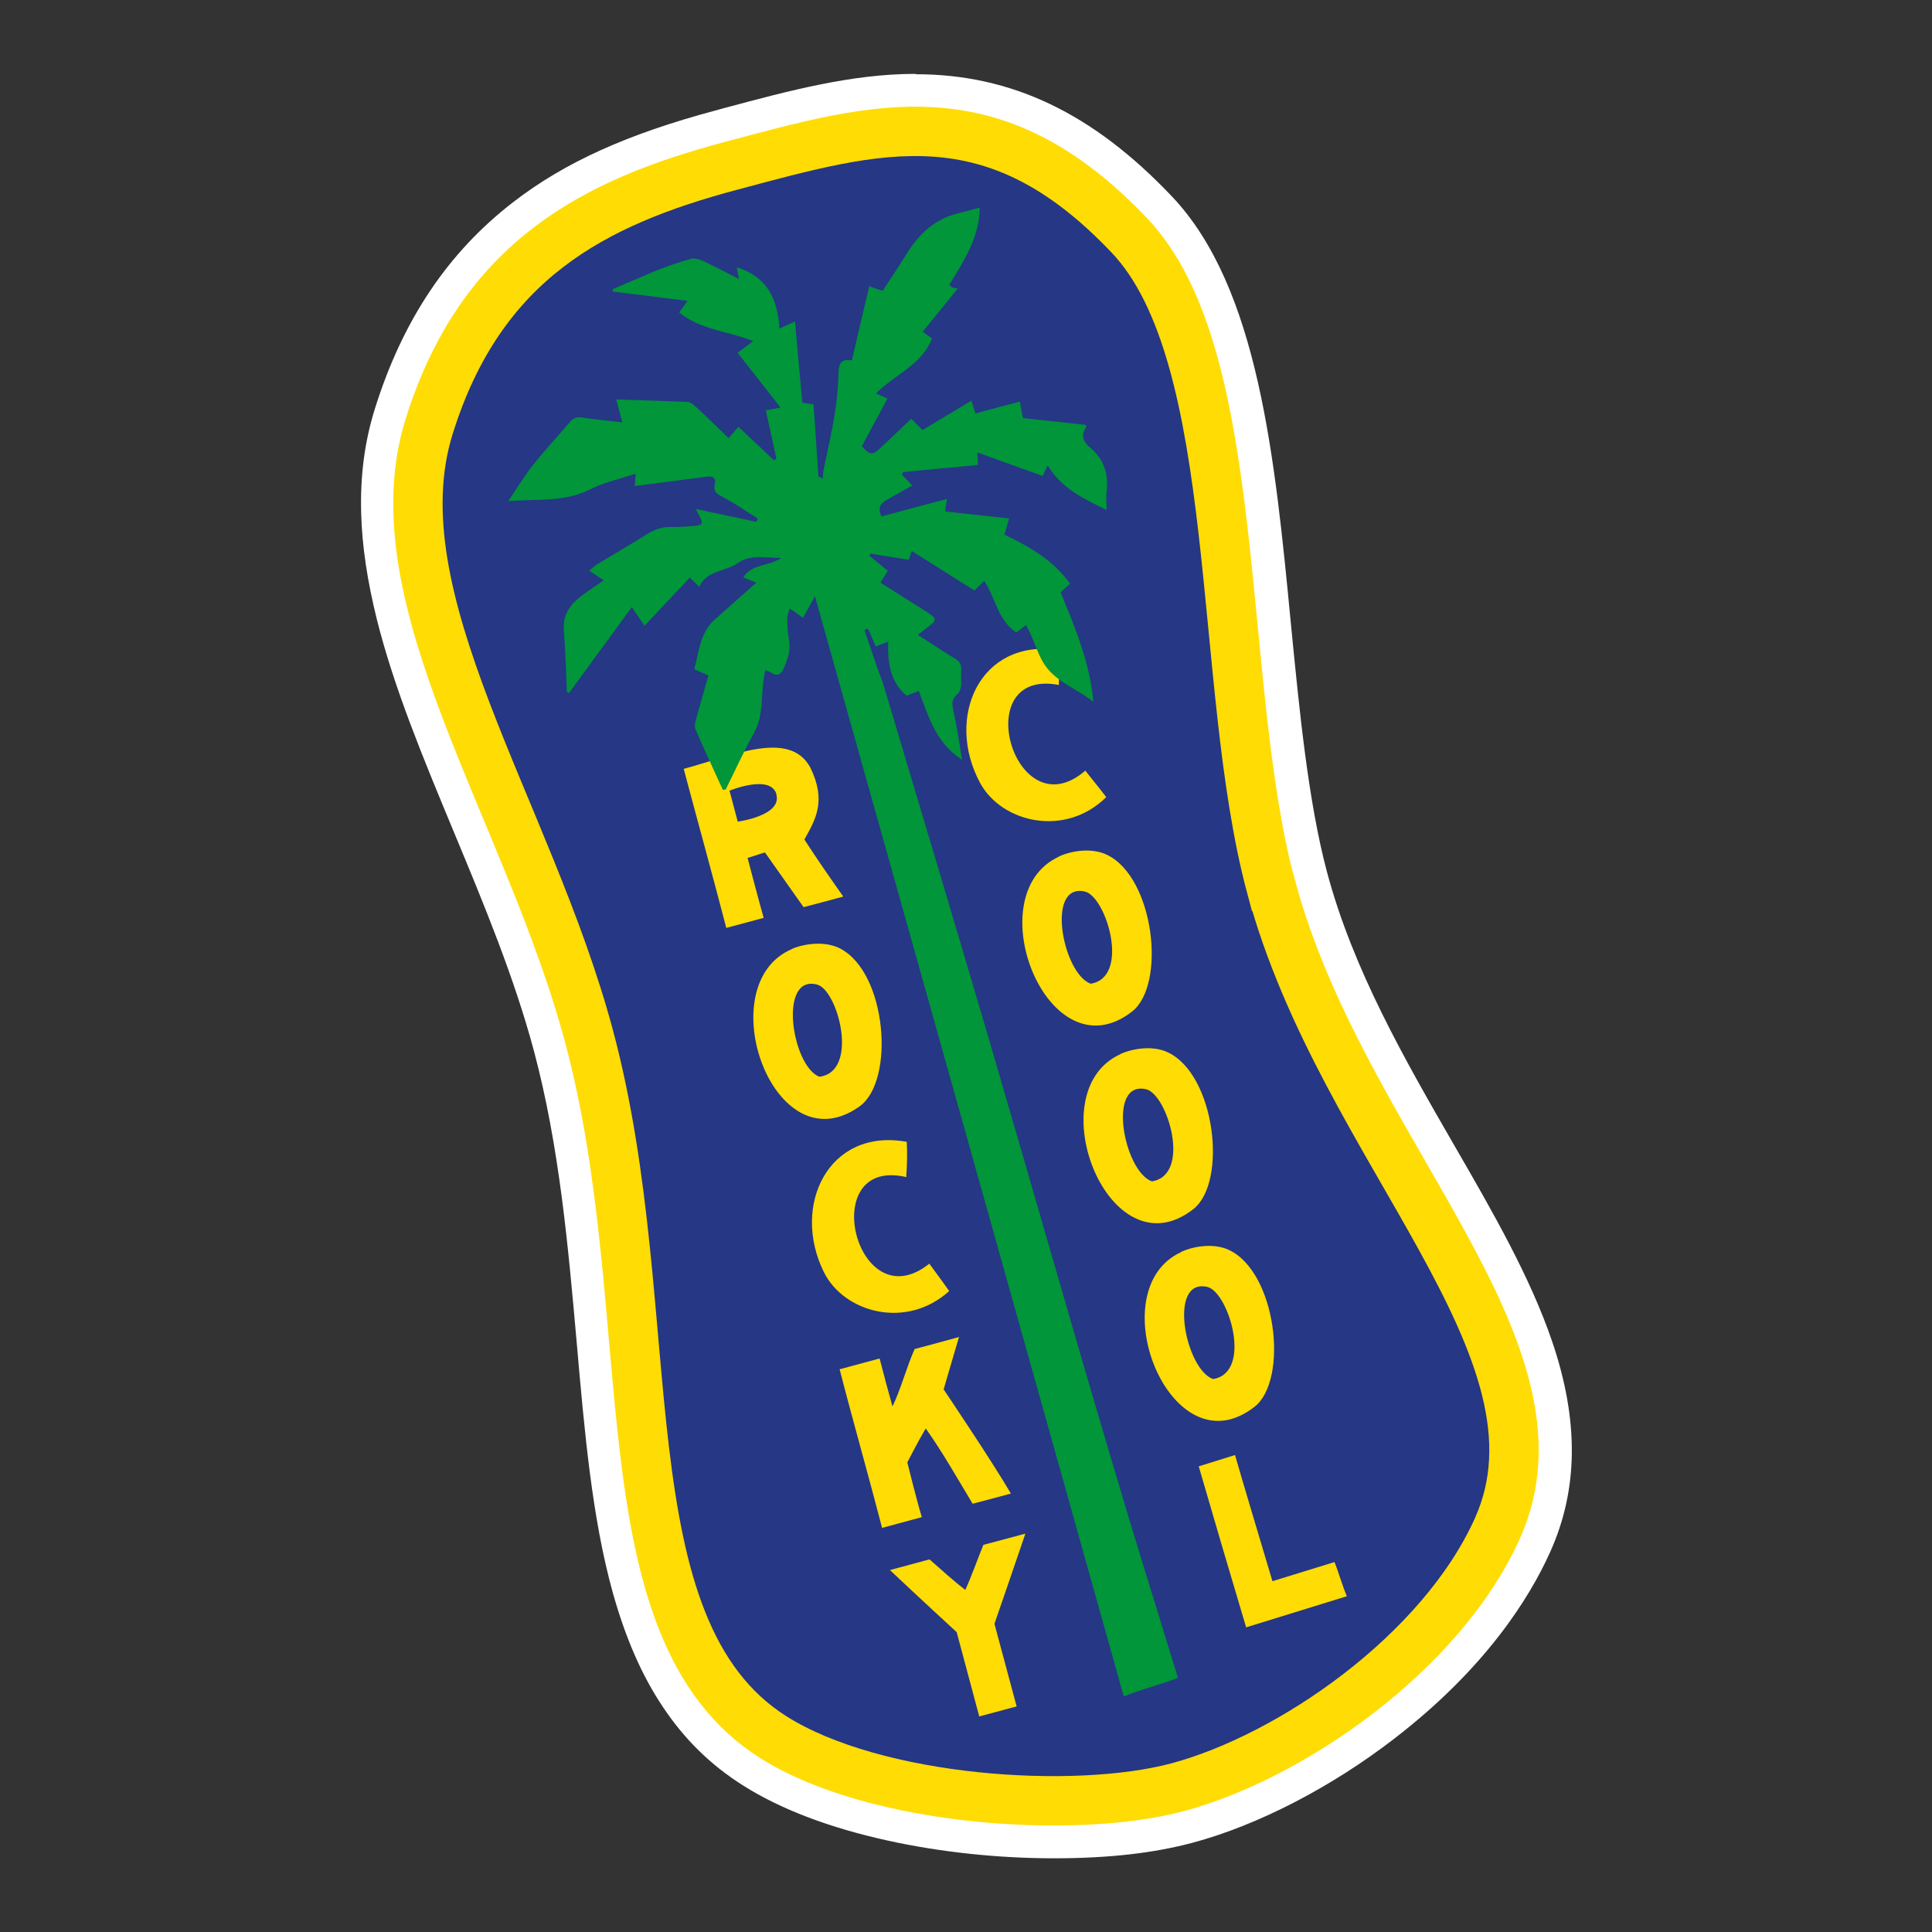 <?xml version="1.0" encoding="UTF-8"?>
<svg xmlns="http://www.w3.org/2000/svg" id="Calque_1" version="1.1" viewBox="0 0 1080 1080">
  <rect x="0" y="0" width="1080" height="1080" fill="#333333" stroke="none"/>
  <defs>
    <style>
      .st0 {
        fill: #009639;
      }

      .st1 {
        fill: #253785;
        stroke: #ffdc04;
        stroke-miterlimit: 10;
        stroke-width: 27.6px;
      }

      .st2 {
        fill: #fff;
      }

      .st3 {
        fill: #ffdc04;
      }
    </style>
  </defs>
  <g>
    <path class="st2" d="M589,1029.6c-51.7,0-123.2-10.3-168.9-39.2-33.5-21.1-55.4-53.8-68.9-102.8-11.3-40.7-15.4-87.8-19.8-137.7-4.8-54.4-9.7-110.7-24.2-164.7-11.2-41.8-28.4-83.3-45.1-123.4-34.1-81.9-66.2-159.2-44-230.3,15-47.9,39.3-84.3,74.4-111.3,27.8-21.4,61.6-36.7,109.6-49.5l5.1-1.4c36.1-9.7,70.2-18.8,104.5-18.8,50.8,0,94.2,20.8,136.6,65.4,46.2,48.7,55.3,142.6,64,233.3,4.8,49.3,9.7,100.4,20.4,140.5,14.9,55.8,43.9,106.2,72,154.9,21.7,37.7,42.2,73.3,54,108.2,14.2,41.9,13.9,78.2-.8,111-11.3,25-35.1,62.9-84.4,100.9-34.4,26.5-74.3,47.1-109.3,56.5-20.6,5.5-46.6,8.4-75.1,8.4Z"></path>
    <path class="st2" d="M511.7,59.6c42.6,0,84.7,14.9,129.9,62.6,44,46.4,52.9,138.7,61.6,227.9,4.8,49.7,9.8,101.1,20.7,142,15.2,56.9,44.5,107.9,72.9,157.1,21.4,37.3,41.7,72.5,53.3,106.6,13.4,39.6,13.3,73.7-.5,104.3-10.9,24.1-33.8,60.5-81.7,97.4-33.5,25.8-72.2,45.8-106.1,54.9-20.1,5.4-45.6,8.1-72.8,8.1-57.9,0-123.8-12.4-164-37.8-31.4-19.9-52.1-50.8-65-97.5-11-39.8-15.1-86.6-19.5-136.1-4.8-54.8-9.8-111.5-24.4-166.2-11.3-42.4-28.7-84.2-45.5-124.6-33.4-80.3-64.9-156.2-43.7-224.1,14.4-46.1,37.7-81,71.2-106.8,26.8-20.6,59.6-35.4,106.4-47.9l5.1-1.4c35.6-9.5,69-18.5,102.1-18.5M511.7,41.3c-35.5,0-70.2,9.3-106.8,19.1l-5.1,1.4c-49.2,13.2-84,28.9-112.8,51.1-36.6,28.2-62,66.1-77.5,115.8-5.7,18.3-8.2,37.4-7.6,58.3.5,18.3,3.4,37.5,8.7,59,9.7,38.8,26,77.9,43.2,119.3,16.6,39.9,33.7,81.1,44.7,122.3,14.2,53.2,19.1,109.1,23.9,163.1,4.4,50.3,8.6,97.9,20.1,139.4,7.1,25.4,16.2,46.4,28,64,12.1,18.2,26.8,32.6,44.9,44,21,13.3,48.4,23.7,81.3,30.9,29.3,6.4,61.3,9.8,92.5,9.8s56.1-3,77.5-8.7c36.2-9.7,77.2-30.8,112.6-58.1,50.8-39.1,75.5-78.3,87.2-104.3,15.8-35,16.2-73.5,1.2-117.7-12.2-35.8-32.8-71.8-54.8-109.8-27.8-48.2-56.5-98.1-71.1-152.7-10.5-39.4-15.4-90-20.2-139-8.9-92.3-18.1-187.7-66.5-238.7-44.2-46.6-89.7-68.3-143.2-68.3h0Z"></path>
  </g>
  <g>
    <path class="st1" d="M710.6,495.7c39.4,147.1,171.7,258.4,126.4,358.8-31.4,69.7-115.6,127.7-178.8,144.6-57.3,15.3-168.7,8.1-225.9-28-96.5-61-61.1-235.1-103-391.7-33.9-126.6-119.4-245.1-89.4-341,29-92.9,92.2-125.2,168-145.5,83.5-22.3,147.3-41.6,223.6,38.9,64.4,67.9,48.4,249.8,79,363.9Z"></path>
    <g>
      <path class="st3" d="M449.6,469.2c7.1,11,14.4,21.5,21.8,32-7.4,2-14.8,4-22.2,5.9-7.3-10.3-21.6-30.6-21.6-30.6l-9.7,3.1s6.4,24.4,9,33.5c-7,1.9-13.9,3.7-20.9,5.6-7.9-30.4-16.7-62.1-23.8-88.9,27.2-7.3,59.2-22.2,70.8-.7,9.1,18.7,2.9,29-3.3,40.1ZM434.1,444.2c-3.1-11.8-26.3-2.2-26.3-2.2l4.6,17.3s24.8-3.3,21.6-15.1Z"></path>
      <path class="st3" d="M443,530.3c7.6-3.1,18.7-4.2,26.6-.1,26.2,13.5,30.8,73.9,11,88.2-48.3,34.8-84.6-68.6-37.6-88ZM456.8,550.4c-21.9-5.9-14.2,45.4,1.2,51.5,22.5-2.7,10.5-48.4-1.2-51.5Z"></path>
      <path class="st3" d="M506.9,638.3c.3,8.2.2,11.7-.3,19.7-50.7-11.8-28,81.1,12.9,48.4,4,5.6,7.3,9.8,11.1,15.3-24,21.8-59,12-70.1-10.7-18.3-37.1,2.7-80.7,46.4-72.7Z"></path>
      <path class="st3" d="M469.5,765.4c7.4-2,14.8-4,22.2-6,2.1,8.3,5.4,20.4,7.2,26.8,4.7-9.6,8-22.4,12.4-32.1,8.3-2.2,16.6-4.4,24.8-6.7-3.4,11.3-8.6,29.3-8.6,29.3,0,0,26.4,39.1,37.6,58.2-6.5,1.8-14.9,4-21.4,5.7-8.8-14.7-16.9-28.9-26.2-42.1-4.4,7.4-10.3,19-10.3,19,0,0,5.1,20.7,8.1,30.6-7.4,2-14.8,4-22.2,6-7.8-30-17.1-62.7-23.8-88.9Z"></path>
      <path class="st3" d="M497.4,877.7c7.4-2,14.8-4,22.2-6,6.4,5.6,13.4,12,20,17.1,3.8-8.4,6.6-16.6,10.1-25.2,7.8-2.1,15.7-4.2,23.5-6.3-5.7,16.9-17.3,50.4-17.3,50.4,0,0,7.6,28.4,12.4,46.2-7,1.9-13.9,3.7-20.9,5.6-5-18.7-12.6-47.1-12.6-47.1,0,0-25.3-23.3-37.4-34.8Z"></path>
    </g>
    <g>
      <path class="st3" d="M591.5,363.2c.6,8.1.6,11.7.4,19.7-51.1-9.8-24.8,82.1,14.8,47.9,4.2,5.4,7.7,9.5,11.7,14.8-23.1,22.8-58.5,14.2-70.5-7.9-19.7-36.4-.4-80.7,43.6-74.4Z"></path>
      <path class="st3" d="M591.9,478.8c7.4-3.4,18.5-4.9,26.6-1.1,26.7,12.4,33.6,72.6,14.4,87.7-46.9,36.7-87.2-65.2-41-86.5ZM606.5,498.4c-22.2-5.1-12.4,45.9,3.2,51.5,22.4-3.6,8.7-48.7-3.2-51.5Z"></path>
      <path class="st3" d="M626.1,589.3c7.4-3.4,18.5-4.9,26.6-1.1,26.7,12.4,33.6,72.6,14.4,87.7-46.9,36.7-87.2-65.2-41-86.5ZM640.7,608.9c-22.2-5.1-12.4,45.9,3.2,51.5,22.4-3.6,8.7-48.7-3.2-51.5Z"></path>
      <path class="st3" d="M660.3,699.8c7.4-3.4,18.5-4.9,26.6-1.1,26.7,12.4,33.6,72.6,14.4,87.7-46.9,36.7-87.2-65.3-41-86.5ZM674.9,719.4c-22.2-5.1-12.4,45.9,3.2,51.5,22.4-3.6,8.7-48.7-3.2-51.5Z"></path>
      <path class="st3" d="M690.4,813.4c1.2,4.6,19.4,65.5,20.9,70.5,14.2-4.4,20.5-6.3,34.7-10.7,2,4.9,4.3,13,6.9,19.1-21.6,6.7-34.7,10.7-56.3,17.4-8.9-29.8-18.6-62.7-26.5-90l20.2-6.3Z"></path>
    </g>
    <path class="st0" d="M455.7,333c-2.2,4.1-4.4,8.1-6.8,12.4-2.3-1.7-4.4-3.2-7.5-5.3-.6,2.3-1.3,4.1-1.3,5.8,0,3.8.2,7.7.9,11.4,1,5.7-.4,10.7-2.7,15.9-1.8,4-3.7,5.2-7.4,2.7-.8-.5-1.8-.8-3-1.3-3.1,11.6-.3,24.1-6.4,35.1-5.7,10.3-10.6,21.1-15.8,31.6-.5.1-1,.2-1.6.3-5.1-11.3-10.4-22.5-15.3-33.8-.7-1.6-.2-3.9.3-5.8,2.2-8,4.5-16,6.9-24.4-2.6-1.2-5.1-2.3-7.9-3.5,2.7-9.8,3.1-20.3,11.4-27.7,7.5-6.7,15.1-13.4,23.3-20.7-2.7-1.1-4.9-2-7.3-2.9,4.8-7.7,14-6.1,21.3-10.9-9,0-17-2.3-24.8,3.1-6.8,4.7-16.8,3.7-21.1,13-2.3-2.2-3.8-3.7-5.3-5.1-8.4,8.9-16.6,17.7-25.3,26.9-2.6-3.9-4.5-6.6-7.1-10.4-12,16.4-23.5,32.2-35.1,48-.4-.2-.8-.3-1.2-.5-.5-11.6-.8-23.1-1.7-34.7-.7-8.8,3.7-14.4,10-19.2,3.8-2.9,7.8-5.5,12.3-8.6-2.9-1.9-5.2-3.4-8.1-5.4,1.7-1.4,2.9-2.6,4.3-3.5,9.2-5.6,18.6-11,27.8-16.8,4.4-2.8,8.8-4.3,14-4.1,4.1.1,8.3-.3,12.5-.6,4.6-.3,5.3-1.3,3.1-5.3-.7-1.2-1.3-2.5-2.1-4.2,11.7,2.5,22.7,4.9,33.7,7.2.3-.6.6-1.2.9-1.8-6.6-4.2-13.1-8.7-20-12.3-3.2-1.7-4.9-3.1-4.1-6.7,1-4.2-1.2-4.8-4.7-4.4-13.2,1.8-26.4,3.4-40,5.2.2-2.1.3-3.8.5-6.9-8.9,3-17.7,4.9-25.5,8.8-14.3,7.2-29.5,5.3-45.7,6.5,5.1-7.4,9.1-14.2,14-20.3,6.5-8.2,13.7-15.9,20.5-23.9,2-2.3,3.9-2.9,6.8-2.5,7.2,1.1,14.5,1.8,22.5,2.7-1.1-4.1-2.1-7.7-3.4-12.8,13.9.5,26.8.8,39.7,1.4,1.7,0,3.6,1.6,5,2.9,6.1,5.6,12,11.4,18.1,17.3,1.9-2.2,3.5-4,5.5-6.3,6.7,6.3,13.3,12.5,19.9,18.7.4-.3.8-.7,1.3-1-1.9-8.9-3.9-17.7-5.9-26.9,2.8-.5,5.4-1,8.2-1.6-8.1-10.3-15.9-20.3-24-30.6,2.9-2.2,5.6-4.1,8.8-6.5-13.9-5.6-29.2-6.1-41.4-16,1.3-1.8,2.7-3.8,4.6-6.5-14.2-1.8-27.9-3.5-41.7-5.2,0-.4-.1-.9-.2-1.3,8.3-3.5,16.5-7.2,24.9-10.6,6.1-2.4,12.4-4.6,18.8-6.4,2.1-.6,4.9.3,7,1.2,6.6,3.1,13,6.5,20,10.1-.5-2.5-.8-4.2-1.2-6.6,16.9,5.3,22.9,17.7,23.8,34.3,3.4-1.6,5.9-2.7,8.7-4,1.4,15.2,2.7,30.2,4.1,45.4,2.1.3,4,.6,6.3.9.9,13.5,1.8,26.9,2.7,40.3.8.4,1.6.8,2.5,1.2,0-1.3,0-2.6.2-3.9,2.1-10.7,4.7-21.3,6.4-32,1.3-7.7,1.9-15.5,2.1-23.3.2-5.2,1.7-7.9,7.5-6.8,3.2-13.9,6.4-27.4,9.7-41.5,3.6,1.3,6.1,2.1,7.5,2.6,4.4-6.8,8.9-13.4,13.1-20.2,7-11.5,16-20.1,29.5-23.3,3.9-.9,7.7-2,11.7-3.1-.2,16.7-8.8,29.8-17.1,43.3.8.6,1.3,1.2,2,1.5.6.3,1.3.2,2.8.5-7,8.6-13.1,16.2-19.6,24.1,1.9,1.4,3.5,2.6,5.2,3.8-5.7,14.8-20.7,20.1-31.3,30.7,2.5,1.1,4.5,2,6.4,2.9-4.8,8.9-9.6,17.9-14.3,26.6,4.1,4.9,5.9,5.2,9.8,1.5,5.9-5.4,11.6-11,17.8-16.8,2.1,2.1,4.1,4.1,6.3,6.3,9.1-5.5,18.1-10.8,27.3-16.4.8,2.5,1.5,4.7,2.3,7.1,8.1-2.2,16.3-4.4,24.8-6.6.5,2.9,1.1,5.9,1.7,9.2,11.8,1.3,23.5,2.5,35.1,3.8.2.6.5,1,.4,1.1-3.2,4.5-2,8.2,2,11.5,7.8,6.5,10.5,14.8,9.3,24.7-.4,3.2,0,6.5,0,10.3-12.7-6.3-25.2-11.9-33-25.1-1.3,3-2.1,4.7-2.7,6.1-12.2-4.4-24.2-8.7-36.6-13.2.2,3.1.3,5.4.4,7-14.1,1.3-28,2.7-41.9,4-.2.5-.4.9-.6,1.4,1.7,1.8,3.4,3.6,5.8,6.1-4.7,2.6-9.4,5.3-14,7.9-3.3,1.9-5.8,4.1-3.2,9.4,11.8-3.2,23.7-6.4,36.6-9.8-.5,3.1-.8,4.8-1.1,7,11.8,1.3,23.7,2.6,35.8,3.9-.9,3.2-1.7,5.9-2.6,9.1,13.9,6.6,27.2,14.1,36.7,27.4-1.5,1.3-3.3,2.9-5.3,4.8,8,19.6,16.4,39.2,18.3,61.2-9.4-7.6-22-11.2-28.4-22.6-2.6-4.6-4.3-9.8-6.4-14.6-.8-1.8-1.7-3.5-2.8-5.7-2.1,1.6-3.8,2.9-5.5,4.2-10.2-6.9-11.6-19.2-17.9-28.9-1.8,1.8-3.4,3.3-5.5,5.4-11.5-7.3-23.1-14.6-35-22.1-.3,1-1,2.8-1.7,4.9-7.1-1.1-14.2-2.2-21.3-3.4-.2.4-.4.8-.6,1.2,3.3,2.8,6.7,5.5,10.2,8.4-1.3,2.2-2.6,4.1-4.1,6.6,6.8,4.3,13.5,8.6,20.2,12.8,2.3,1.4,4.5,2.8,6.8,4.3,4.4,2.9,4.4,3.9.2,7.2-1.9,1.5-3.8,3-6.3,4.9,7.4,4.7,14,9.2,20.8,13.3,2.6,1.6,3.7,3.4,3.4,6.4-.2,2.8.2,5.7,0,8.5-.2,1.7-.8,3.8-2,4.8-3.5,2.8-3.2,5.7-2.3,9.6,2,8.7,3.2,17.6,4.8,27.2-14.7-9.3-18.7-24.3-24.2-38.4-2.6,1-4.7,1.8-6.8,2.6-9.3-7.8-10.6-18.5-10.3-30.2-2.9,1.1-4.7,1.8-6.9,2.7-1.5-3.4-2.9-6.7-4.4-10-.7.2-1.3.5-2,.7,2.7,7.8,5.3,15.7,8,23.5.7,1.9,1.6,3.7,2.2,5.6,19.7,66,39.5,131.9,58.9,197.9,23,78.4,45.3,156.9,68.5,235.2,15.1,51.1,21.1,69.4,36.7,120.4,2.7,8.7-1.9-5.9,1,3.2-10.3,4.1-19.1,5.9-30.3,10.4-63-224.6-109.6-390.7-172.8-615.6Z"></path>
  </g>
</svg>

